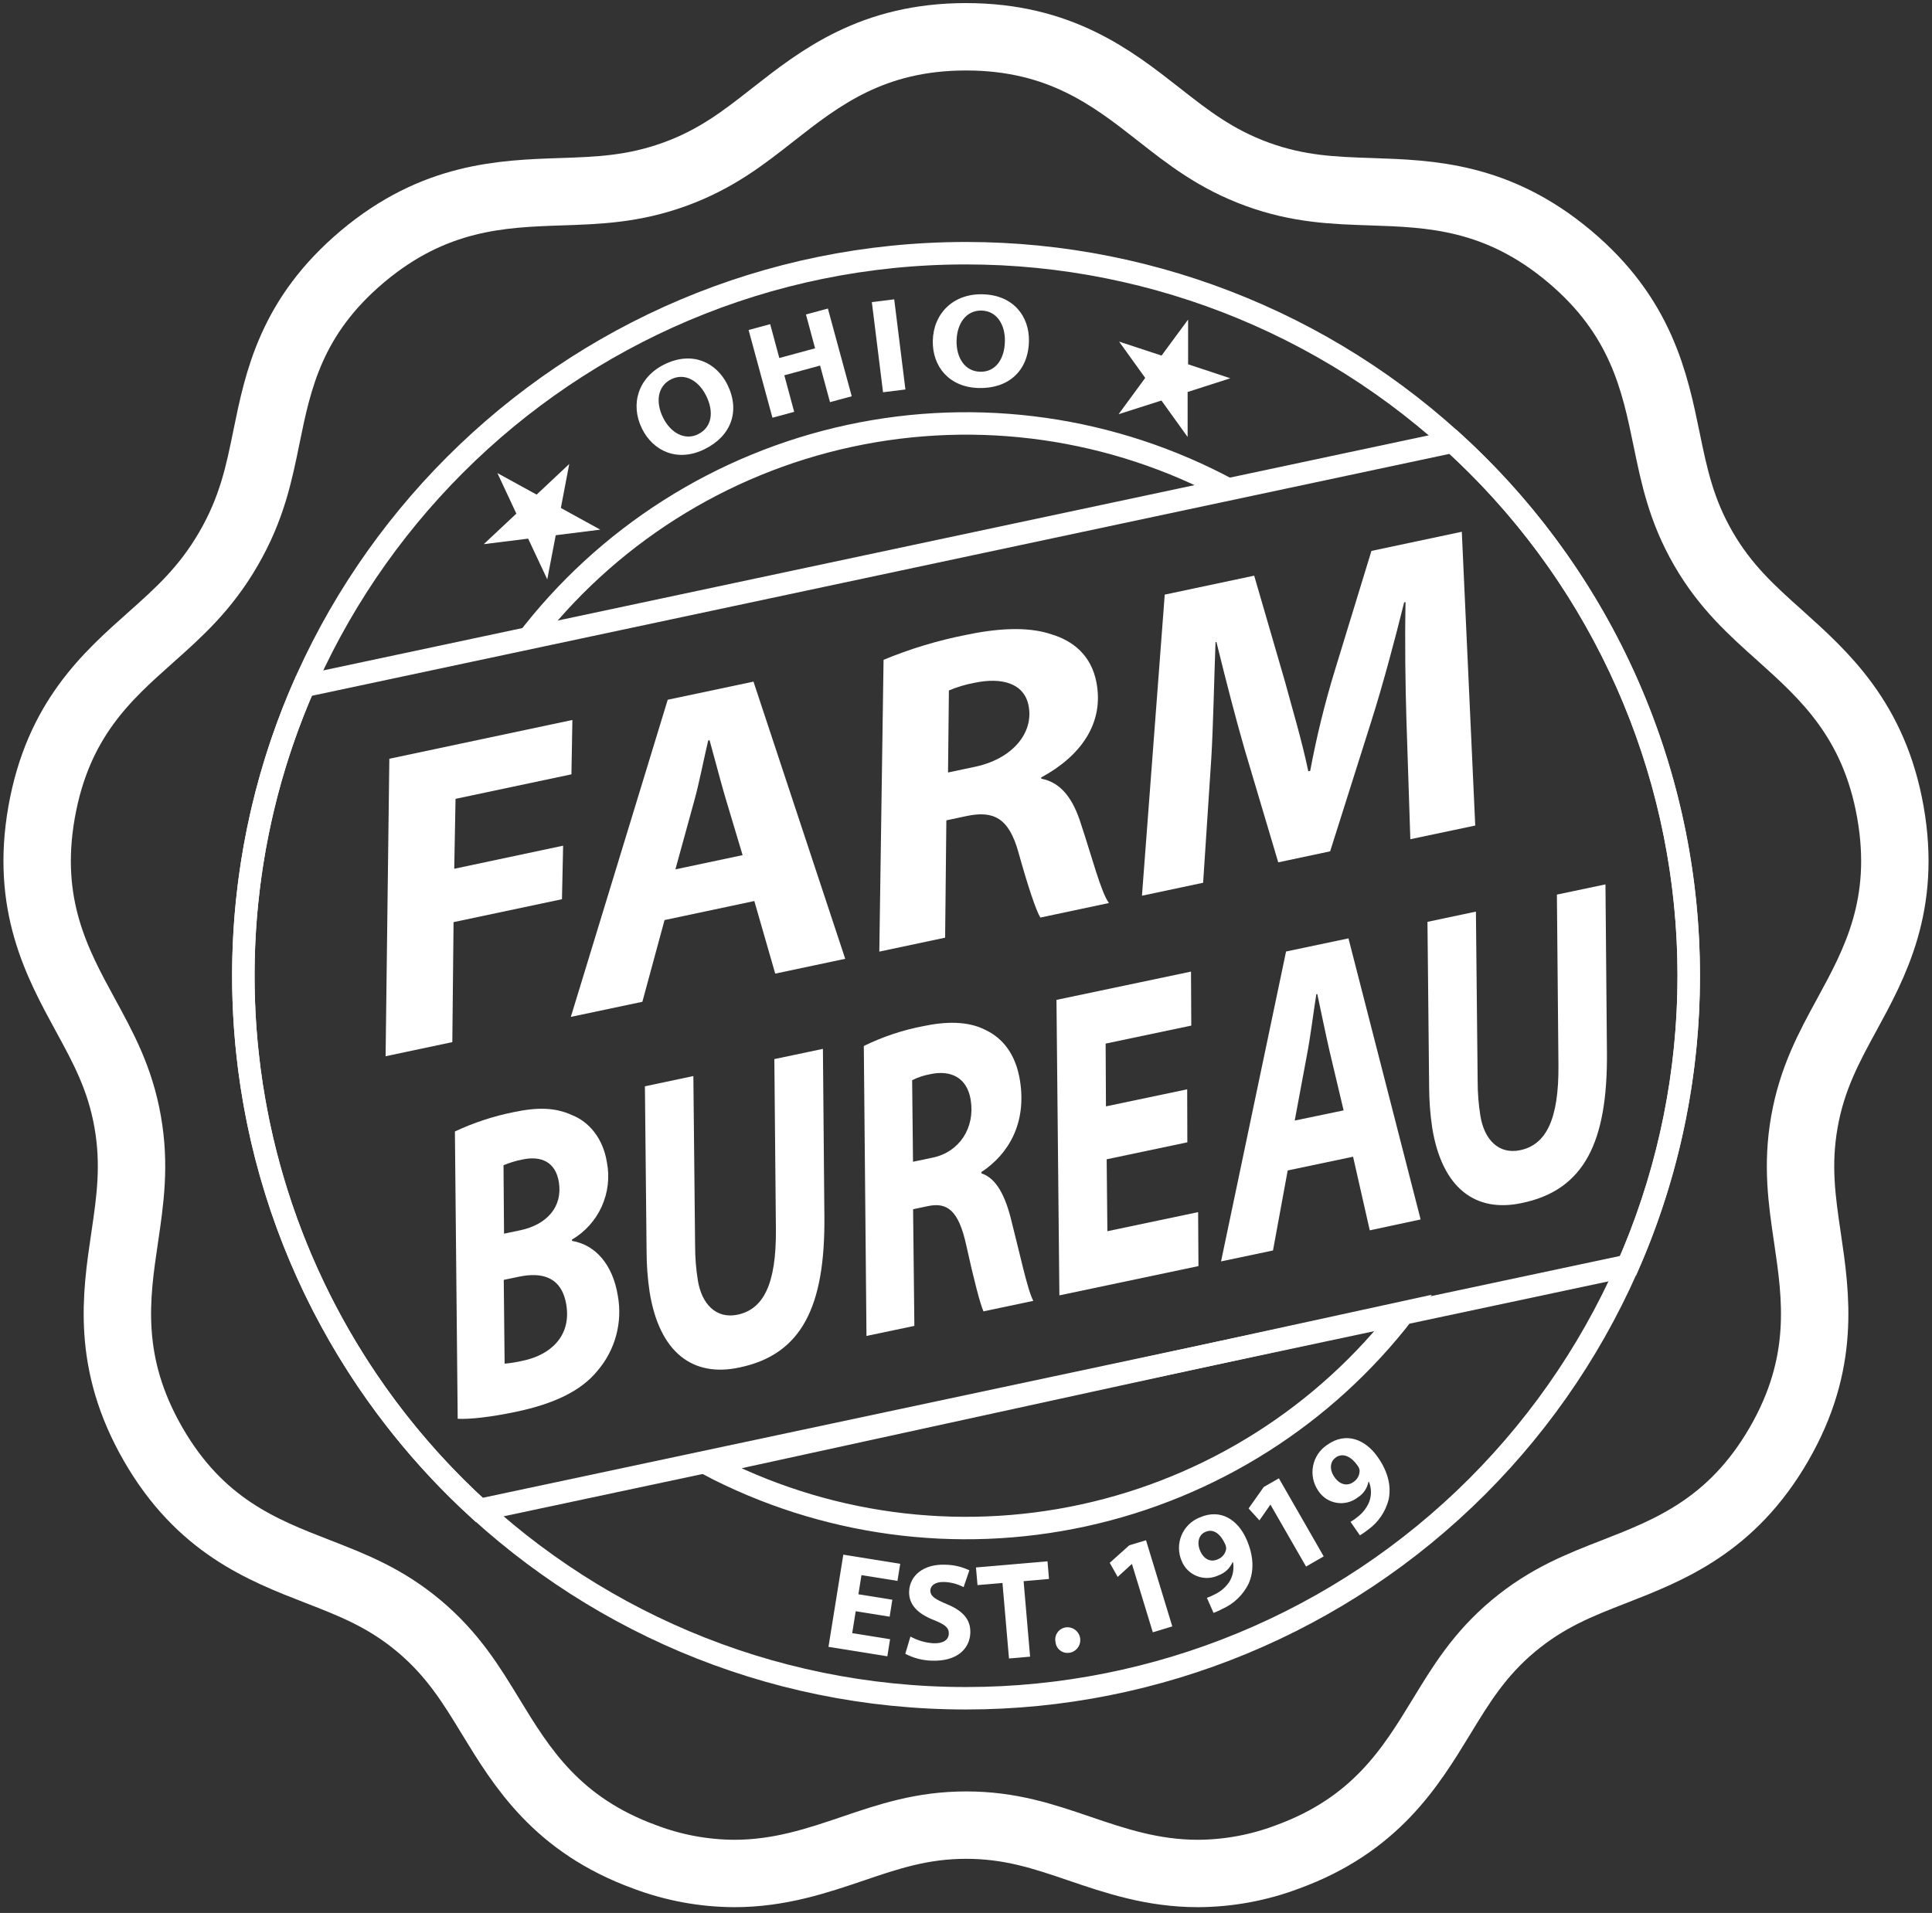 <svg width="312" height="309" viewBox="0 0 312 309" fill="none" xmlns="http://www.w3.org/2000/svg">
<rect x="0" y="0" width="312" height="309" fill="#333333" stroke="none"/>
<path d="M193.478 302.621C186.123 302.621 180.11 300.58 174.289 298.597C168.468 296.614 163.147 294.81 156.023 294.81C148.9 294.81 143.489 296.652 137.758 298.597C132.027 300.541 125.923 302.621 118.575 302.621C113.659 302.597 108.786 301.697 104.186 299.964C89.906 294.772 84.252 285.492 79.259 277.309C76.101 272.117 73.111 267.22 67.655 262.644C62.2 258.068 56.873 256.008 51.258 253.826C42.382 250.379 32.325 246.477 24.732 233.288C17.14 220.1 18.725 209.382 20.131 199.915C21.017 193.902 21.851 188.222 20.619 181.201C19.386 174.179 16.659 169.212 13.777 163.93C9.233 155.587 4.08 146.159 6.717 131.199C9.355 116.239 17.288 109.243 24.296 102.999C28.866 98.93 33.185 95.085 36.939 88.578C40.694 82.07 41.83 76.473 43.036 70.543C44.898 61.443 46.996 51.123 58.568 41.406C70.139 31.689 81.03 31.291 90.542 30.971C96.581 30.771 102.28 30.579 108.987 28.14C115.693 25.701 120.154 22.191 124.884 18.475C132.361 12.615 140.851 5.941 156.004 5.941C171.157 5.941 179.654 12.615 187.131 18.475C191.861 22.191 196.328 25.701 203.028 28.147C209.728 30.592 215.434 30.771 221.467 30.971C231.01 31.291 241.818 31.651 253.441 41.406C265.063 51.161 267.233 61.693 269.145 70.98C270.358 76.865 271.501 82.416 275.063 88.59C278.624 94.764 282.899 98.59 287.423 102.633C294.56 109.051 302.653 116.258 305.284 131.199C307.916 146.14 302.775 155.587 298.225 163.93C295.35 169.206 292.635 174.199 291.396 181.201C290.157 188.203 290.992 193.902 291.884 199.922C293.283 209.407 294.868 220.164 287.276 233.295C279.683 246.426 269.627 250.36 260.751 253.832C255.135 256.014 249.84 258.074 244.372 262.65C238.904 267.226 235.926 272.129 232.769 277.315C227.775 285.504 222.121 294.778 207.848 299.97C203.253 301.699 198.387 302.596 193.478 302.621V302.621Z" stroke="white" stroke-width="10.885" stroke-miterlimit="10"/>
<path d="M198.523 79.156C179.788 69.02 158.048 65.915 137.225 70.401C116.402 74.888 97.869 86.67 84.971 103.621M39.301 157.609C39.301 93.154 91.549 40.899 156.004 40.899C186.957 40.899 216.643 53.195 238.53 75.083C260.418 96.97 272.714 126.655 272.714 157.609C272.714 188.562 260.418 218.247 238.53 240.135C216.643 262.022 186.957 274.318 156.004 274.318C91.549 274.318 39.301 222.064 39.301 157.609ZM114.301 236.497C132.928 246.33 154.432 249.261 175.011 244.772C195.59 240.283 213.92 228.664 226.762 211.968L114.301 236.497Z" stroke="white" stroke-width="3.626" stroke-miterlimit="10"/>
<path d="M113.781 72.558C109.506 74.67 105.515 72.969 103.666 69.221C101.741 65.281 103.056 60.955 107.305 58.856C111.753 56.661 115.648 58.49 117.465 62.116C119.602 66.455 118.029 70.46 113.8 72.546L113.781 72.558ZM112.76 70.12C114.975 69.028 115.328 66.513 114.044 63.933C112.882 61.571 110.655 60.146 108.396 61.263C106.137 62.38 105.861 64.992 107.074 67.45C108.287 69.908 110.565 71.217 112.754 70.132L112.76 70.12Z" fill="white"/>
<path d="M124.377 52.361L125.853 57.829L131.629 56.263L130.153 50.795L133.696 49.839L137.546 64.009L134.036 64.959L132.438 59.048L126.662 60.621L128.253 66.525L124.743 67.475L120.892 53.304L124.377 52.361Z" fill="white"/>
<path d="M144.407 48.35L146.217 62.912L142.603 63.362L140.794 48.799L144.407 48.35Z" fill="white"/>
<path d="M158.064 62.675C153.302 62.566 150.549 59.216 150.639 55.038C150.741 50.642 153.925 47.426 158.668 47.535C163.622 47.645 166.254 51.078 166.164 55.128C166.055 59.961 162.807 62.784 158.09 62.675H158.064ZM158.295 60.05C160.76 60.102 162.217 58.022 162.281 55.154C162.345 52.516 161.029 50.224 158.514 50.167C155.998 50.109 154.534 52.297 154.477 55.038C154.419 57.778 155.824 59.993 158.27 60.044L158.295 60.05Z" fill="white"/>
<path d="M272.714 157.609C272.733 141.368 269.352 125.302 262.79 110.445C256.228 95.589 246.629 82.27 234.61 71.346L49.075 110.81C39.298 133.173 36.772 158.037 41.852 181.91C46.932 205.783 59.362 227.465 77.398 243.91L262.926 204.447C269.4 189.681 272.733 173.731 272.714 157.609V157.609Z" stroke="white" stroke-width="3.626" stroke-miterlimit="10"/>
<path d="M73.463 182.767C76.48 181.35 79.656 180.302 82.924 179.647C86.774 178.832 89.669 178.864 92.403 180.135C95.105 181.201 97.383 183.845 98.012 187.76C98.476 190.169 98.181 192.662 97.168 194.897C96.156 197.131 94.475 198.997 92.358 200.236L92.39 200.441C96.151 201.083 98.962 204.247 99.777 209.324C100.158 211.447 100.065 213.628 99.503 215.711C98.942 217.794 97.926 219.726 96.529 221.37C93.853 224.701 89.399 226.774 83.302 228.051C79.163 228.924 75.787 229.277 73.913 229.174L73.463 182.767ZM81.396 199.273L84.008 198.728C88.308 197.823 90.888 194.941 90.253 190.956C89.72 187.657 87.371 186.662 84.374 187.291C83.325 187.497 82.299 187.809 81.313 188.222L81.396 199.273ZM81.492 220.273C82.508 220.181 83.516 220.015 84.509 219.779C88.757 218.887 92.281 215.928 91.459 210.794C90.721 206.192 87.454 205.46 83.803 206.224L81.351 206.737L81.492 220.273Z" fill="white"/>
<path d="M111.971 173.813L112.253 201.23C112.252 203.103 112.4 204.972 112.696 206.82C113.306 210.594 115.616 213.091 119.114 212.359C123.253 211.486 125.371 207.494 125.301 198.631L125.05 171.073L132.893 169.423L133.131 196.558C133.253 211.018 129.485 218.771 119.467 220.876C111.907 222.538 106.477 218.495 104.905 208.682C104.582 206.506 104.419 204.309 104.417 202.11L104.147 175.469L111.971 173.813Z" fill="white"/>
<path d="M139.498 168.956C142.549 167.461 145.787 166.382 149.124 165.747C152.609 165.009 156.3 164.874 159.188 166.388C161.87 167.672 164.02 170.201 164.713 174.526C165.817 181.4 162.904 186.412 158.475 189.332L158.507 189.538C160.882 190.314 162.358 193.132 163.346 197.239C164.669 202.374 165.914 208.342 166.87 210.126L158.822 211.821C158.296 210.653 157.275 206.751 156.036 201.116C154.798 195.481 152.956 194.172 149.85 194.82L147.456 195.327L147.661 214.17L139.928 215.793L139.498 168.956ZM147.443 187.657L150.652 186.983C154.901 186.091 157.487 182.209 156.762 177.678C156.165 173.968 153.45 172.832 150.292 173.499C149.253 173.679 148.245 174.01 147.302 174.481L147.443 187.657Z" fill="white"/>
<path d="M191.745 184.518L178.717 187.259L178.832 198.875L193.485 195.795L193.542 204.51L171.08 209.24L170.611 161.51L192.336 156.941L192.381 165.663L178.55 168.57L178.601 178.71L191.72 175.957L191.745 184.518Z" fill="white"/>
<path d="M207.951 189.062L205.576 201.988L197.188 203.753L207.687 153.693L217.764 151.575L229.418 196.976L221.204 198.734L218.508 186.842L207.951 189.062ZM216.981 179.359L214.657 169.552C214.086 167.043 213.329 163.365 212.732 160.567L212.571 160.599C212.097 163.609 211.634 167.402 211.082 170.284L209.087 181.001L216.981 179.359Z" fill="white"/>
<path d="M238.346 147.25L238.628 174.668C238.627 176.538 238.775 178.405 239.071 180.251C239.68 184.031 241.991 186.521 245.489 185.79C249.628 184.923 251.746 180.925 251.675 172.068L251.425 144.503L259.268 142.854L259.505 169.995C259.627 184.455 255.86 192.201 245.842 194.306C238.281 195.969 232.852 191.925 231.279 182.112C230.96 179.936 230.797 177.74 230.792 175.54L230.522 148.906L238.346 147.25Z" fill="white"/>
<path d="M62.874 122.561L92.435 116.297L92.281 125.077L73.566 129.036L73.354 140.332L90.939 136.603L90.753 145.248L73.245 148.951L73.046 168.333L62.271 170.612L62.874 122.561Z" fill="white"/>
<path d="M107.318 148.617L103.737 161.818L92.185 164.257L107.831 113.029L121.681 110.103L136.494 154.874L125.192 157.268L121.816 145.542L107.318 148.617ZM119.923 138.13L117.022 128.439C116.303 125.961 115.36 122.322 114.59 119.569L114.365 119.614C113.64 122.682 112.908 126.533 112.08 129.485L109.07 140.427L119.923 138.13Z" fill="white"/>
<path d="M142.687 106.58C146.959 104.809 151.396 103.465 155.934 102.569C160.721 101.555 165.779 101.125 169.7 102.428C173.339 103.506 176.214 105.881 177.055 110.181C178.39 117.01 174.276 122.285 168.134 125.584L168.173 125.789C171.382 126.38 173.339 129.101 174.591 133.17C176.278 138.214 177.8 144.144 179.083 145.864L168.006 148.213C167.313 147.077 166.016 143.227 164.463 137.656C162.91 132.085 160.42 130.911 156.12 131.809L152.827 132.509L152.629 151.461L142 153.714L142.687 106.58ZM153.097 124.782L157.513 123.845C163.346 122.606 166.985 118.499 166.106 113.993C165.387 110.303 161.703 109.379 157.358 110.296C155.944 110.556 154.563 110.969 153.238 111.529L153.097 124.782Z" fill="white"/>
<path d="M227.756 135.557L227.114 115.931C226.967 110.797 226.851 104.186 226.98 97.261L226.755 97.306C225.144 103.833 223.244 110.848 221.46 116.483L214.805 137.514L206.423 139.292L200.993 121.033C199.556 116.079 197.945 109.808 196.443 103.705H196.296C196.058 110.084 195.923 117.362 195.609 122.548L194.293 142.591L184.416 144.683L188.093 96.048L202.54 92.987L207.533 110.168C208.669 114.404 210.21 119.487 211.281 124.589L211.583 124.525C212.596 119.081 213.914 113.699 215.53 108.403L221.473 88.989L236.067 85.895L238.237 133.349L227.756 135.557Z" fill="white"/>
<path d="M143.669 261.142L138.188 260.263L137.623 263.799L143.74 264.781L143.297 267.541L133.792 266.014L136.186 251.124L145.376 252.6L144.933 255.36L139.119 254.429L138.625 257.523L144.105 258.402L143.669 261.142Z" fill="white"/>
<path d="M147.025 264.351C148.176 264.988 149.454 265.359 150.767 265.435C152.333 265.493 153.187 264.877 153.225 263.895C153.264 262.913 152.583 262.393 150.78 261.674C148.309 260.705 146.73 259.255 146.814 257.06C146.916 254.493 149.137 252.606 152.692 252.747C154.026 252.767 155.34 253.076 156.543 253.652L155.613 256.373C154.65 255.862 153.583 255.576 152.494 255.539C151.017 255.481 150.273 256.123 150.241 256.906C150.241 257.869 151.037 258.324 152.956 259.139C155.581 260.224 156.774 261.662 156.697 263.786C156.595 266.308 154.567 268.407 150.427 268.246C148.951 268.2 147.506 267.82 146.198 267.136L147.025 264.351Z" fill="white"/>
<path d="M161.889 255.693L157.859 256.04L157.609 253.19L169.161 252.196L169.405 255.045L165.304 255.405L166.35 267.599L162.942 267.894L161.889 255.693Z" fill="white"/>
<path d="M172.729 266.963C172.466 267.012 172.195 267.006 171.935 266.945C171.674 266.884 171.429 266.769 171.215 266.607C171.001 266.446 170.823 266.242 170.693 266.008C170.562 265.774 170.482 265.516 170.457 265.249C170.399 264.983 170.396 264.708 170.449 264.441C170.502 264.174 170.61 263.921 170.765 263.697C170.921 263.473 171.121 263.284 171.353 263.142C171.585 262.999 171.844 262.906 172.113 262.868C172.649 262.798 173.191 262.94 173.624 263.264C174.057 263.588 174.346 264.068 174.43 264.603C174.513 265.137 174.385 265.682 174.072 266.123C173.759 266.564 173.287 266.865 172.755 266.963H172.729Z" fill="white"/>
<path d="M182.805 252.645H182.76L180.495 254.718L179.211 252.44L182.369 249.609L185.071 248.794L189.313 262.708L186.168 263.664L182.805 252.645Z" fill="white"/>
<path d="M194.903 258.094C195.368 257.932 195.819 257.733 196.251 257.497C197.165 257.05 197.946 256.37 198.516 255.526C199.11 254.569 199.323 253.424 199.113 252.318H199.049C198.842 252.809 198.536 253.252 198.149 253.619C197.763 253.985 197.304 254.268 196.803 254.448C196.26 254.711 195.67 254.86 195.068 254.884C194.466 254.908 193.865 254.808 193.303 254.589C192.742 254.37 192.232 254.038 191.804 253.613C191.377 253.188 191.043 252.679 190.821 252.119C190.542 251.469 190.397 250.77 190.393 250.063C190.389 249.356 190.527 248.655 190.799 248.002C191.07 247.349 191.47 246.758 191.974 246.262C192.479 245.766 193.077 245.377 193.735 245.117C197.156 243.615 199.928 245.527 201.295 248.64C202.508 251.406 202.515 253.819 201.648 255.79C200.757 257.617 199.247 259.07 197.387 259.891C196.93 260.135 196.459 260.349 195.975 260.532L194.903 258.094ZM194.633 247.459C193.587 247.915 193.221 249.198 193.85 250.585C194.357 251.734 195.403 252.446 196.674 251.868C197.018 251.733 197.322 251.511 197.556 251.225C197.79 250.938 197.946 250.596 198.009 250.232C198.029 249.936 197.966 249.641 197.829 249.378C197.188 247.966 196.065 246.811 194.653 247.453L194.633 247.459Z" fill="white"/>
<path d="M205.178 243.064H205.14L203.387 245.586L201.635 243.66L204.081 240.195L206.526 238.789L213.765 251.4L210.916 253.043L205.178 243.064Z" fill="white"/>
<path d="M218.097 245.822C218.526 245.577 218.93 245.292 219.304 244.969C220.109 244.347 220.736 243.523 221.12 242.581C221.507 241.529 221.486 240.371 221.062 239.334H220.998C220.899 239.861 220.691 240.362 220.387 240.804C220.083 241.246 219.69 241.619 219.233 241.901C218.755 242.268 218.205 242.532 217.62 242.677C217.035 242.822 216.425 242.844 215.831 242.743C215.236 242.642 214.669 242.419 214.165 242.089C213.66 241.758 213.229 241.327 212.899 240.823C212.495 240.242 212.212 239.587 212.066 238.895C211.919 238.203 211.914 237.489 212.048 236.795C212.183 236.101 212.455 235.441 212.849 234.854C213.244 234.267 213.751 233.765 214.343 233.378C217.391 231.215 220.491 232.531 222.455 235.303C224.201 237.768 224.701 240.129 224.246 242.241C223.742 244.211 222.555 245.937 220.896 247.112C220.486 247.436 220.058 247.733 219.612 248.004L218.097 245.822ZM215.684 235.464C214.754 236.105 214.657 237.453 215.556 238.673C216.281 239.693 217.481 240.181 218.579 239.379C218.89 239.177 219.143 238.898 219.315 238.57C219.487 238.242 219.572 237.875 219.561 237.505C219.52 237.213 219.4 236.937 219.214 236.709C218.322 235.425 216.961 234.546 215.703 235.425L215.684 235.464Z" fill="white"/>
<path d="M198.683 61.103L191.79 63.317V70.582L187.561 64.697L180.642 66.905L184.942 61.045L180.726 55.179L187.58 57.438L191.867 51.617V58.844L198.683 61.103Z" fill="white"/>
<path d="M91.928 74.947L90.574 82.051L96.94 85.555L89.746 86.454L88.379 93.584L85.292 87.006L78.123 87.898L83.386 82.963L80.325 76.416L86.659 79.895L91.928 74.947Z" fill="white"/>
</svg>
